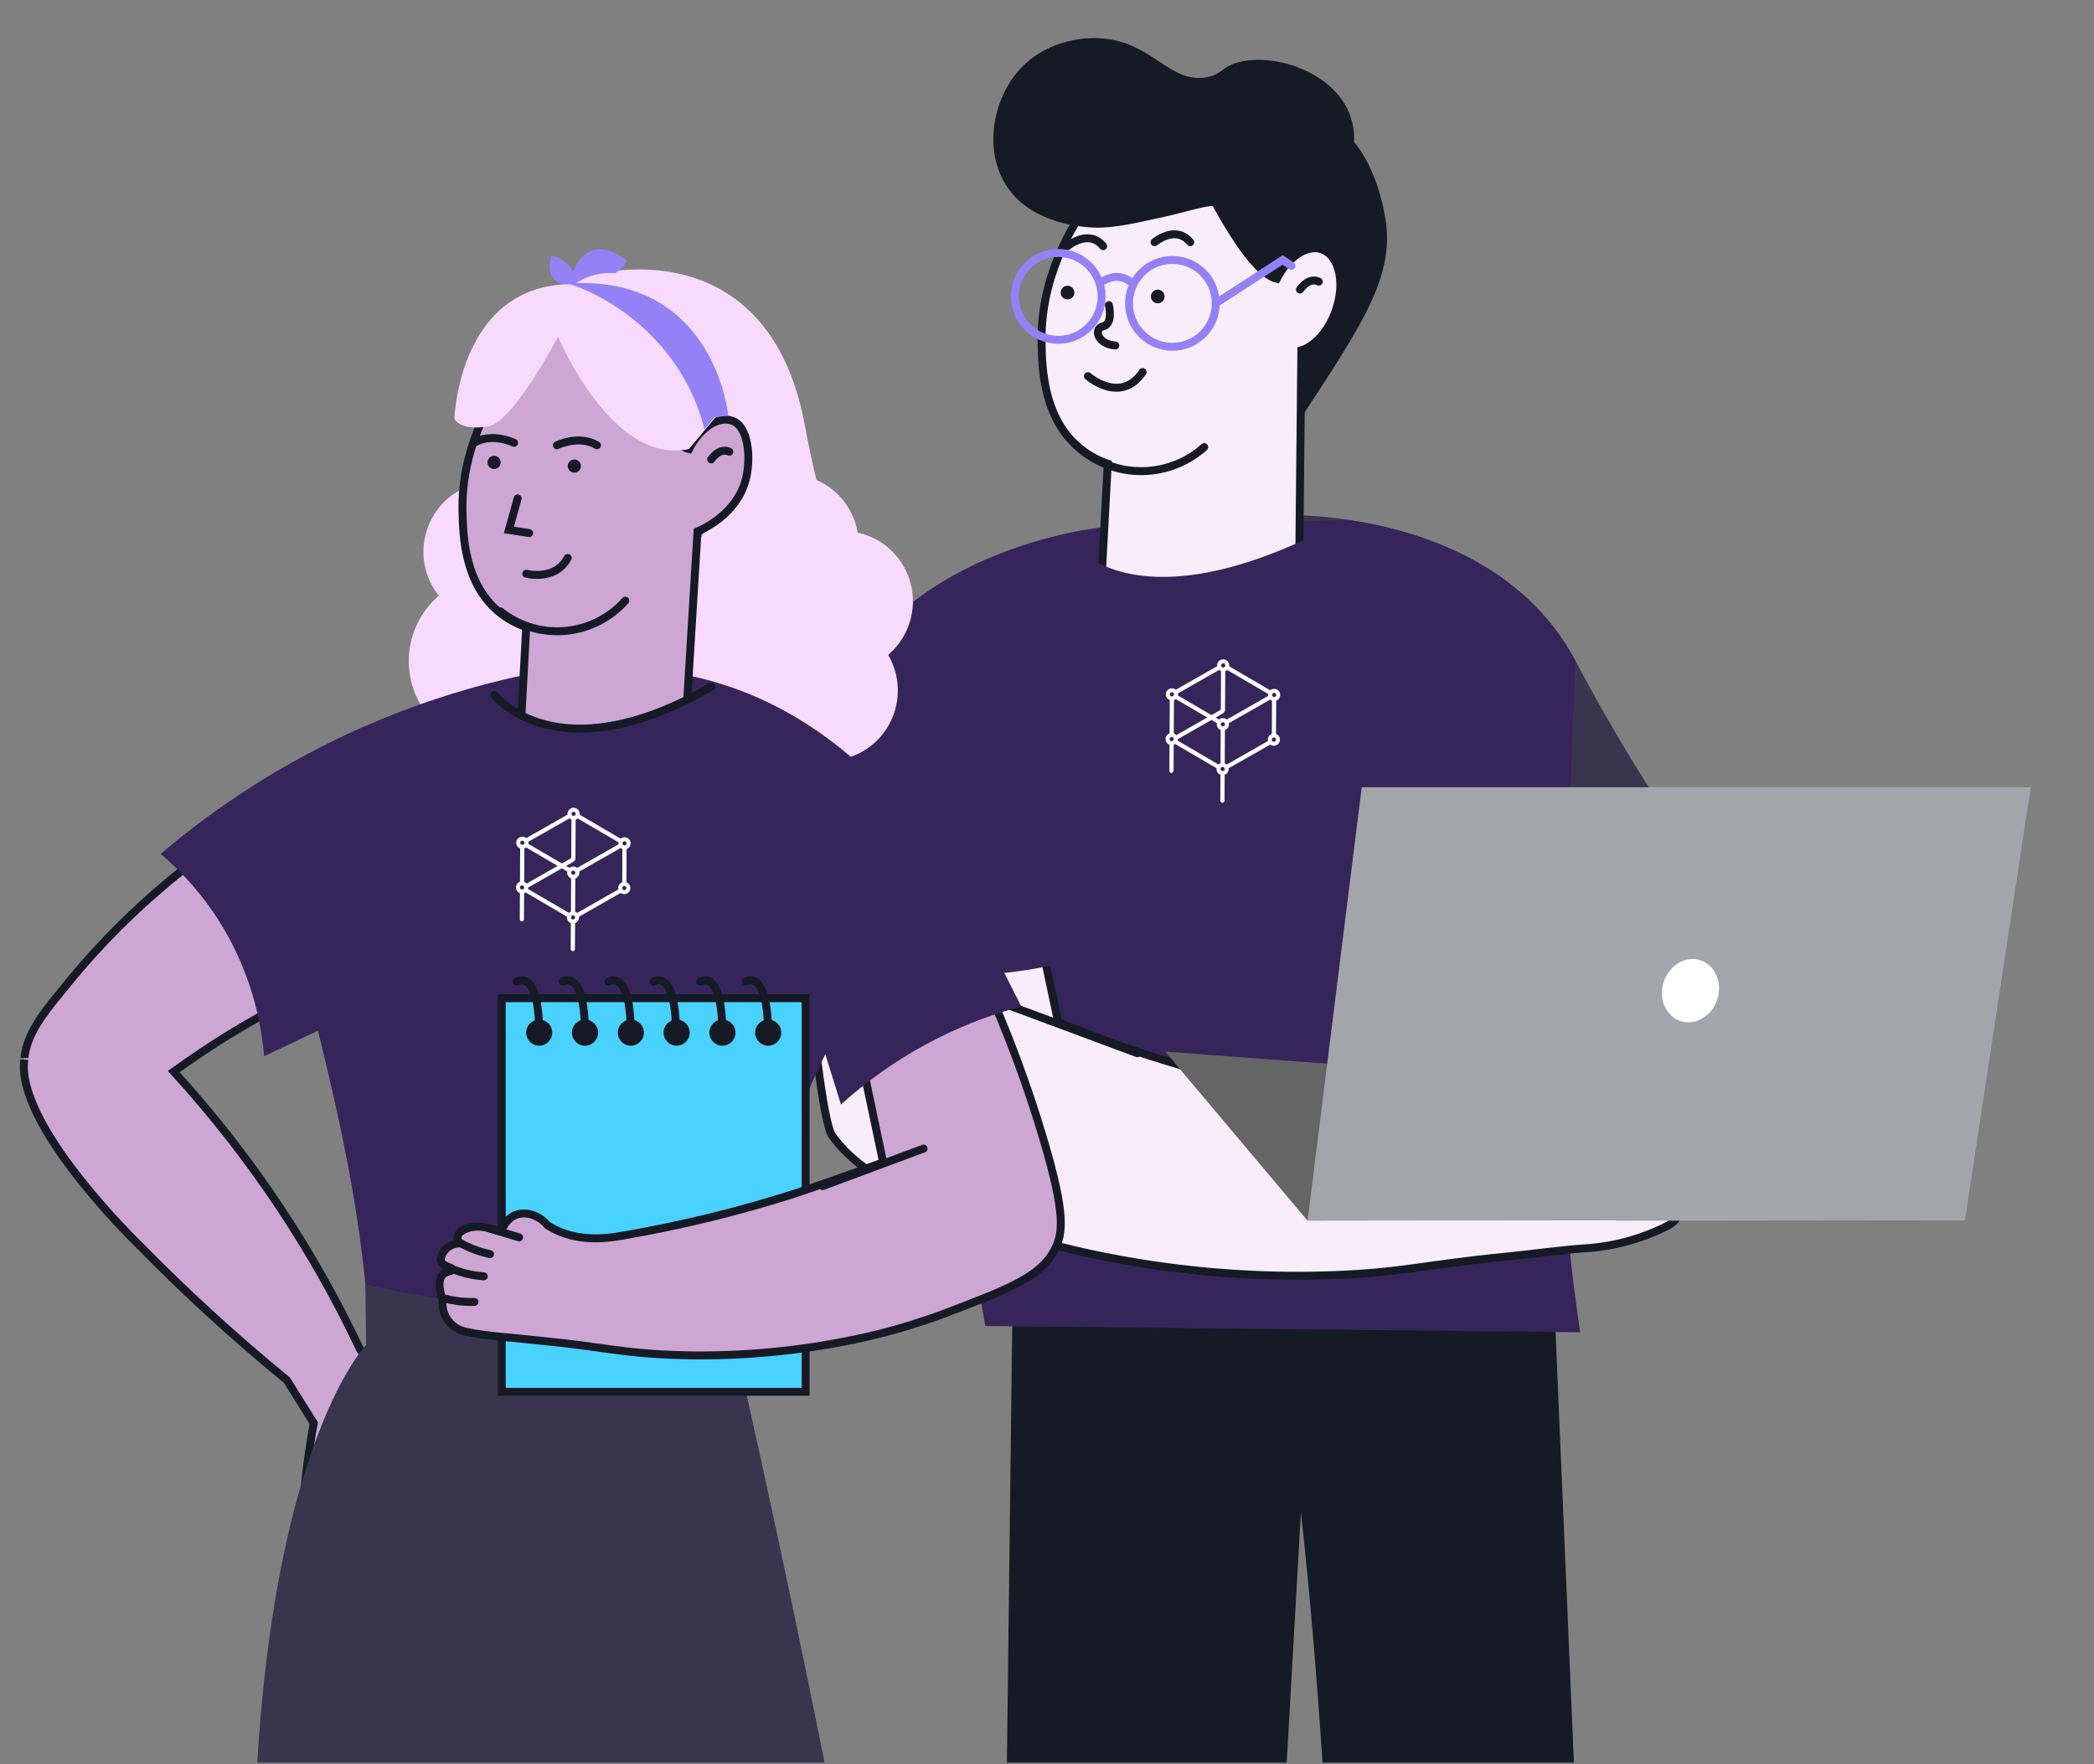 <?xml version="1.0" encoding="UTF-8"?> <svg xmlns="http://www.w3.org/2000/svg" width="527" height="444" viewBox="0 0 527 444" fill="none"><rect x="0" y="0" width="527" height="444" fill="#808080" stroke="none"/><g clip-path="url(#clip0_1733_31409)"><path d="M254.84 326.114L251.133 631.037H313.181C317.921 547.56 322.662 464.087 327.402 380.617C336.724 464.676 336.015 546.972 345.324 631.037L404.164 632.727C399.803 530.532 395.448 428.328 391.1 326.114H254.84Z" fill="#161A25"></path><path d="M440 231.35L466.355 241.15" stroke="#161A25" stroke-width="2" stroke-miterlimit="10" stroke-linecap="round"></path><path d="M424.608 212.844C411.701 222.186 397.048 228.829 381.523 232.379C365.998 235.929 349.918 236.312 334.242 233.506L323.027 131.479L322.828 129.656C328.424 129.585 334.015 129.992 339.542 130.872C356.929 133.492 383.388 141.592 396.528 166.374L396.898 167.068C405.275 182.832 414.527 198.115 424.608 212.844Z" fill="#39354F"></path><path d="M396.526 166.374C395.622 188.953 394.725 211.533 393.834 234.113C393.227 249.353 392.886 254.272 392.743 261.535C392.362 286.216 394.017 310.887 397.692 335.295L247.961 333.719C239.15 282.311 230.343 230.9 221.539 179.487C226.349 176.322 231.174 173.052 236.015 169.678C253.023 157.923 269.073 146.016 284.232 134.099C284.232 134.099 301.761 139.53 317.091 131.887C318.57 131.763 320.589 131.621 323.016 131.478C324.362 131.393 325.86 131.326 327.443 131.251C331.728 131.08 335.72 130.928 339.531 130.871C356.927 133.491 383.386 141.591 396.526 166.374Z" fill="#36255A"></path><path d="M419.079 308.795C412.799 311.886 405.973 313.709 398.99 314.16C392.354 314.615 385.718 315.603 379.082 316.258C358.225 318.3 353.314 320.227 335.728 320.901C332.059 321.034 329.244 321.063 327.973 321.072C309.352 321.169 290.778 319.178 272.599 315.138C268.731 314.264 265.394 313.409 262.294 312.536C262.294 312.536 253.269 310.01 245.296 306.943C229.113 300.733 216.713 295.967 209.422 285.788C207.09 282.521 204.312 255.716 203.156 243.61C202.824 240.02 202.625 237.723 202.625 237.723L210.475 231.171L260.208 228.474C261.043 232.415 261.886 236.346 262.711 240.277C263.906 245.93 265.103 251.576 266.304 257.216C276.168 261.305 286.24 264.867 296.48 267.889C317.184 273.997 338.475 277.896 359.998 279.521C365.638 279.739 370.208 279.977 373.147 280.157C374.55 279.577 375.899 278.871 377.176 278.049C382.428 274.089 385.623 271.697 388.183 267.196C389.643 264.67 390.884 261.499 392.686 261.499C394.212 261.556 395.283 263.996 395.625 264.756C397.407 268.829 395.236 274.811 392.42 280.1L393.804 279.739C394.563 279.53 395.53 279.255 396.648 278.97C403.588 277.071 416.102 274.118 418.169 277.46C418.595 278.163 418.804 279.54 417.06 282.464C417.484 282.286 417.921 282.14 418.368 282.028C419.836 281.652 421.384 281.735 422.805 282.265C423.364 282.493 425.582 283.347 425.999 284.981C426.54 287.041 424.189 290.099 419.761 291.741C422.52 292.036 424.644 293.925 424.938 295.995C425.279 298.397 423.193 301.255 419.913 301.816C420.564 301.89 421.172 302.181 421.639 302.642C421.974 302.992 422.227 303.411 422.382 303.871C422.536 304.331 422.586 304.819 422.53 305.3C422.53 305.3 422.35 307.276 419.079 308.795Z" fill="#F9EDFC" stroke="#161A25" stroke-width="2" stroke-miterlimit="10" stroke-linecap="round"></path><path d="M418.435 282.055C410.374 285.486 401.789 287.516 393.047 288.056" stroke="#161A25" stroke-width="2" stroke-miterlimit="10" stroke-linecap="round"></path><path d="M420.623 291.238C417.178 292.604 413.647 293.739 410.052 294.637C405.004 295.888 399.849 296.66 394.656 296.945" stroke="#161A25" stroke-width="2" stroke-miterlimit="10" stroke-linecap="round"></path><path d="M419.83 301.636C416.392 302.668 412.885 303.452 409.335 303.981C404.796 304.664 400.205 304.934 395.617 304.788" stroke="#161A25" stroke-width="2" stroke-miterlimit="10" stroke-linecap="round"></path><path d="M396.707 278.998L386.648 282.036" stroke="#161A25" stroke-width="2" stroke-miterlimit="10" stroke-linecap="round"></path><path d="M252.898 252.669L286.231 265.06" stroke="#161A25" stroke-width="2" stroke-miterlimit="10" stroke-linecap="round"></path><path d="M277.379 132.713C277.379 132.713 223.805 137.869 208.959 179.706C194.113 221.542 198.654 244.188 198.654 244.188C198.654 244.188 258.437 251.148 279.919 237.162L277.379 132.713Z" fill="#36255A"></path><path d="M329.085 307.219L293.25 264.651L407.44 273.197L329.085 307.219Z" fill="#656565"></path><path d="M406.606 307.123V307.218L494.517 307.114L511.079 198.127H342.709L329.086 307.218L406.606 307.123Z" fill="#A3A5AB"></path><path d="M432.191 251.514C433.562 247.284 431.654 242.873 427.929 241.662C424.204 240.45 420.073 242.897 418.702 247.127C417.33 251.356 419.238 255.767 422.963 256.979C426.688 258.19 430.82 255.743 432.191 251.514Z" fill="white"></path><path d="M316.805 109.649C317.555 110.463 318.557 110.999 319.649 111.169C323.024 111.539 326.067 107.238 327.812 104.588C343.397 80.85 351.19 69 348.574 54.501C347.948 51.063 344.971 34.56 332.666 29.604C318.597 23.907 292.318 34.855 293.095 50.399C293.673 61.698 316.805 109.649 316.805 109.649Z" fill="#161A25"></path><path d="M262.137 86.397C262.26 92.559 262.535 105.757 272.271 113.23C274.244 114.732 276.447 115.906 278.793 116.705L276.774 154.174C283.363 160.781 292.236 164.596 301.557 164.829C310.877 165.062 319.93 161.696 326.84 155.427L327.513 88.163C330.926 87.08 334.338 83.358 336.14 78.259C338.614 71.251 337.088 64.32 332.689 62.772C328.897 61.424 324.157 64.671 321.313 70.178C311.472 67.672 295.327 29.045 295.327 29.045C289.478 33.489 261.473 55.423 262.137 86.397Z" fill="#F9EDFC" stroke="#161A25" stroke-width="2" stroke-miterlimit="10" stroke-linecap="round"></path><path d="M331.897 70.879C331.897 70.879 329.678 69.464 327.156 72.873L331.897 70.879Z" fill="#9581F7"></path><path d="M331.897 70.879C331.897 70.879 329.678 69.464 327.156 72.873" stroke="#161A25" stroke-width="2" stroke-miterlimit="10" stroke-linecap="round"></path><path d="M303.071 112.518C298.527 116.579 292.603 118.743 286.515 118.567C280.427 118.39 274.638 115.886 270.336 111.569" stroke="#161A25" stroke-width="2" stroke-miterlimit="10" stroke-linecap="round"></path><path d="M279.077 76.786C279.077 76.786 280.224 81.534 277.636 82.123C275.047 82.711 276.29 86.7 280.689 86.937" stroke="#161A25" stroke-width="2" stroke-miterlimit="10" stroke-linecap="round"></path><path d="M273.805 94.667C273.805 94.667 282.005 101.864 287.57 93.641" stroke="#161A25" stroke-width="2" stroke-miterlimit="10" stroke-linecap="round"></path><path d="M268.672 61.954C268.672 61.954 273.933 57.463 277.631 61.954" stroke="#161A25" stroke-width="2" stroke-miterlimit="10" stroke-linecap="round"></path><path d="M290.57 60.959C290.57 60.959 295.841 56.468 299.539 60.959" stroke="#161A25" stroke-width="2" stroke-miterlimit="10" stroke-linecap="round"></path><path d="M253.148 46.534C258.94 55.735 270.705 56.884 273.531 57.159C278.792 57.681 283.362 56.684 292.349 54.719C301.336 52.753 303.972 51.139 309.29 52.032C315.604 53.105 316.296 56.153 320.543 56.4C329.265 56.922 342.623 45.005 340.585 32.139C338.423 18.551 320.515 12.788 311.016 15.864C307.441 17.023 307.47 18.646 303.934 19.387C295.259 21.191 290.965 12.294 280.347 10.091C273.066 8.581 264.06 10.48 258.011 16.073C250.057 23.432 247.242 37.153 253.148 46.534Z" fill="#161A25"></path><path d="M266.334 85.522C272.36 85.522 277.246 80.629 277.246 74.593C277.246 68.557 272.36 63.664 266.334 63.664C260.307 63.664 255.422 68.557 255.422 74.593C255.422 80.629 260.307 85.522 266.334 85.522Z" stroke="#9581F7" stroke-width="2" stroke-miterlimit="10" stroke-linecap="round"></path><path d="M295.052 87.279C301.079 87.279 305.964 82.385 305.964 76.35C305.964 70.314 301.079 65.42 295.052 65.42C289.026 65.42 284.141 70.314 284.141 76.35C284.141 82.385 289.026 87.279 295.052 87.279Z" stroke="#9581F7" stroke-width="2" stroke-miterlimit="10" stroke-linecap="round"></path><path d="M276.82 71.25C276.82 71.25 281.011 67.737 284.898 71.25" stroke="#9581F7" stroke-width="2" stroke-miterlimit="10" stroke-linecap="round"></path><path d="M305.961 76.34L322.826 65.411L325.016 66.902" stroke="#9581F7" stroke-width="2" stroke-miterlimit="10" stroke-linecap="round"></path><path d="M291.366 76.341C292.319 76.341 293.092 75.567 293.092 74.613C293.092 73.658 292.319 72.885 291.366 72.885C290.413 72.885 289.641 73.658 289.641 74.613C289.641 75.567 290.413 76.341 291.366 76.341Z" fill="#161A25"></path><path d="M268.671 75.371C269.624 75.371 270.397 74.598 270.397 73.643C270.397 72.689 269.624 71.915 268.671 71.915C267.718 71.915 266.945 72.689 266.945 73.643C266.945 74.598 267.718 75.371 268.671 75.371Z" fill="#161A25"></path><path d="M270.346 137.015C270.346 137.015 284.756 156.955 331.02 134.565C335.115 147.365 339.208 160.168 343.297 172.974L310.893 179.621L265.227 173.278L270.346 137.015Z" fill="#36255A"></path><path fill-rule="evenodd" clip-rule="evenodd" d="M309.373 167.48C309.377 166.634 308.696 165.945 307.85 165.94C307.004 165.935 306.314 166.617 306.31 167.463C306.309 167.531 306.313 167.598 306.321 167.664L295.929 173.585C295.664 173.358 295.319 173.22 294.943 173.218C294.097 173.213 293.407 173.895 293.402 174.74C293.399 175.4 293.813 175.965 294.397 176.184L294.349 184.558C293.762 184.771 293.342 185.331 293.338 185.99C293.334 186.65 293.748 187.215 294.332 187.434L294.295 193.988C294.293 194.28 294.528 194.519 294.821 194.52C295.113 194.522 295.351 194.286 295.353 193.994L295.39 187.44C295.522 187.392 295.645 187.327 295.757 187.248L306.173 193.341C306.165 193.402 306.161 193.464 306.16 193.527C306.157 194.187 306.571 194.752 307.155 194.97L307.117 201.497C307.116 201.789 307.351 202.027 307.643 202.029C307.935 202.031 308.174 201.795 308.175 201.503L308.213 194.977C308.799 194.764 309.22 194.204 309.223 193.545C309.224 193.48 309.22 193.416 309.213 193.353L319.694 187.382C319.945 187.566 320.255 187.676 320.591 187.678C321.437 187.683 322.126 187.001 322.131 186.155C322.135 185.495 321.721 184.931 321.137 184.712L321.185 176.337C321.771 176.125 322.192 175.565 322.196 174.905C322.201 174.059 321.519 173.37 320.673 173.365C320.295 173.363 319.947 173.498 319.679 173.724L309.358 167.686C309.367 167.619 309.372 167.55 309.373 167.48ZM308.285 182.289C308.284 182.581 308.045 182.816 307.753 182.815C307.461 182.813 307.226 182.575 307.227 182.283C307.229 181.99 307.467 181.755 307.759 181.757C308.052 181.758 308.287 181.997 308.285 182.289ZM308.37 167.474C308.368 167.767 308.13 168.002 307.838 168C307.546 167.999 307.31 167.76 307.312 167.468C307.314 167.176 307.552 166.941 307.844 166.942C308.136 166.944 308.372 167.182 308.37 167.474ZM308.221 193.539C308.219 193.831 307.981 194.067 307.689 194.065C307.397 194.063 307.161 193.825 307.163 193.533C307.164 193.241 307.403 193.005 307.695 193.007C307.987 193.008 308.223 193.247 308.221 193.539ZM295.463 174.752C295.461 175.044 295.223 175.28 294.931 175.278C294.639 175.277 294.403 175.038 294.405 174.746C294.406 174.454 294.645 174.218 294.937 174.22C295.229 174.222 295.465 174.46 295.463 174.752ZM295.399 186.002C295.397 186.294 295.159 186.53 294.866 186.528C294.574 186.527 294.339 186.288 294.34 185.996C294.342 185.704 294.58 185.468 294.872 185.47C295.165 185.472 295.4 185.71 295.399 186.002ZM321.193 174.899C321.192 175.192 320.953 175.427 320.661 175.426C320.369 175.424 320.133 175.186 320.135 174.893C320.137 174.601 320.375 174.366 320.667 174.367C320.959 174.369 321.195 174.607 321.193 174.899ZM321.129 186.15C321.127 186.442 320.889 186.677 320.597 186.676C320.305 186.674 320.069 186.436 320.071 186.143C320.072 185.851 320.311 185.616 320.603 185.617C320.895 185.619 321.131 185.857 321.129 186.15ZM296.447 174.508C296.459 174.589 296.466 174.673 296.465 174.758C296.465 174.848 296.457 174.936 296.441 175.022L304.896 179.968L307.248 178.628L307.304 168.906C307.12 168.837 306.952 168.734 306.81 168.604L296.447 174.508ZM295.904 175.934C295.771 176.043 295.62 176.13 295.455 176.19L295.407 184.565C295.656 184.658 295.873 184.814 296.041 185.013L303.834 180.573L295.904 175.934ZM309.262 182.001C309.279 182.096 309.288 182.194 309.288 182.294C309.284 182.954 308.864 183.514 308.277 183.726L308.229 192.101C308.417 192.171 308.586 192.277 308.731 192.41L319.109 186.497C319.081 186.382 319.067 186.262 319.068 186.138C319.072 185.478 319.493 184.918 320.079 184.706L320.127 176.331C319.961 176.269 319.809 176.179 319.677 176.067L309.262 182.001ZM306.225 182.277C306.225 182.178 306.235 182.082 306.254 181.989L304.889 181.19L296.401 186.026C296.399 186.145 296.383 186.261 296.355 186.372L306.663 192.401C306.809 192.269 306.981 192.164 307.171 192.095L307.219 183.72C306.635 183.502 306.221 182.937 306.225 182.277ZM305.951 180.585L307.241 179.85L307.828 179.49C307.857 179.472 307.885 179.453 307.912 179.432C308.15 179.25 308.304 178.964 308.306 178.641L308.362 168.912C308.545 168.846 308.713 168.745 308.856 168.618L319.154 174.642C319.14 174.722 319.133 174.804 319.133 174.888C319.132 174.976 319.139 175.063 319.153 175.148L308.738 181.082C308.474 180.862 308.136 180.728 307.765 180.726C307.394 180.724 307.052 180.855 306.785 181.074L305.951 180.585Z" fill="white"></path><path d="M202.498 106.753C195.595 69.94 169.137 65.183 150.73 68.826C148.813 91.642 145.094 142.415 157.058 160.821C169.022 179.227 201.347 163.889 218.603 160.821C217.453 152.768 209.4 143.565 202.498 106.753Z" fill="#F9DAFF"></path><path d="M192.916 182.462C188.127 173.954 191.131 163.167 199.626 158.37C208.121 153.573 218.89 156.582 223.679 165.091C228.469 173.599 225.465 184.385 216.97 189.183C208.475 193.98 197.705 190.971 192.916 182.462Z" fill="#F9DAFF"></path><path d="M196.713 160.003C191.923 151.495 194.927 140.708 203.423 135.911C211.918 131.114 222.687 134.123 227.476 142.632C232.266 151.14 229.262 161.926 220.767 166.724C212.272 171.521 201.502 168.512 196.713 160.003Z" fill="#F9DAFF"></path><path d="M183.064 145.703C178.275 137.194 181.279 126.408 189.774 121.611C198.269 116.814 209.038 119.823 213.828 128.331C218.617 136.84 215.613 147.626 207.118 152.423C198.623 157.22 187.854 154.211 183.064 145.703Z" fill="#F9DAFF"></path><path d="M108.846 147.56C104.056 139.052 107.06 128.265 115.555 123.468C124.05 118.671 134.82 121.68 139.609 130.189C144.399 138.697 141.395 149.483 132.899 154.281C124.404 159.078 113.635 156.069 108.846 147.56Z" fill="#F9DAFF"></path><path d="M170.549 176.834C165.759 168.325 168.763 157.539 177.258 152.742C185.754 147.945 196.523 150.954 201.312 159.462C206.102 167.971 203.098 178.757 194.603 183.554C186.108 188.351 175.338 185.342 170.549 176.834Z" fill="#F9DAFF"></path><path d="M105.667 177.005C99.805 166.592 103.482 153.391 113.879 147.521C124.275 141.65 137.455 145.332 143.316 155.745C149.178 166.158 145.502 179.359 135.105 185.23C124.708 191.1 111.529 187.418 105.667 177.005Z" fill="#F9DAFF"></path><circle cx="174.98" cy="133.681" r="3.113" fill="#9581F7" stroke="#F9DAFF" stroke-width="2"></circle><path d="M145.389 71.547C142.334 72.148 136.736 71.539 138.778 64.297C140.547 64.581 144.345 66.428 145.389 71.547Z" fill="#9581F7"></path><path d="M143.408 71.233C144.257 66.384 148.336 58.468 157.862 65.597C156.439 68.045 151.555 72.601 143.408 71.233Z" fill="#9581F7"></path><path d="M6.012 267.838C5.327 284.728 35.021 313.344 35.021 313.344C46.781 325.346 59.188 336.693 72.188 347.335L78.959 358.147C78.959 358.147 76.085 373.822 76.669 378.949C77.253 384.077 93.24 373.018 97.201 361.849C99.746 354.665 94.6 345.315 90.594 339.566C84.794 327.281 78.115 315.433 70.609 304.113C62.553 291.961 53.568 280.454 43.736 269.693C48.298 266.403 53.098 263.149 58.272 259.987C79.401 247.151 102.496 237.888 126.629 232.568L135.755 227.906L126.629 204.728L117.112 180.544C117.112 180.544 76.048 192.289 38.936 224.835C30.55 232.152 22.839 240.209 15.894 248.909C15.812 249.001 15.739 249.101 15.657 249.202C10.355 255.6 6.897 260.233 6.139 266.193C6.139 266.156 6.094 266.896 6.012 267.838Z" fill="#CDA6D4" stroke="#161A25" stroke-width="2" stroke-miterlimit="10" stroke-linecap="round"></path><path d="M40.43 214.899C46.17 219.758 51.136 225.466 55.158 231.825C61.595 242.083 65.476 253.741 66.473 265.816L140.123 230.948L147.186 197.295L139.959 168.332C103.216 174.643 68.842 190.726 40.43 214.899Z" fill="#36255A"></path><path d="M236.056 219.149C209.011 254.687 191.116 296.347 183.95 340.451L92.57 369.378C93.643 354.021 93.439 338.601 91.958 323.278C89.814 301.297 85.114 280.842 82.833 271.126C79.53 256.768 77.513 250.9 75.533 237.767C74.011 227.497 73.173 217.137 73.023 206.755C80.013 193.667 90.827 185.387 101.914 180.223C106.384 178.138 111.025 176.441 115.784 175.15C119.784 174.054 123.846 173.199 127.948 172.591C131.599 172.646 135.459 172.792 139.583 172.966C141.116 173.03 142.549 173.094 143.854 173.176C146.181 173.313 148.134 173.45 149.548 173.569C164.304 180.881 181.176 175.699 181.176 175.699C184.601 178.386 188.069 181.073 191.579 183.76C194.992 186.374 198.45 188.982 201.954 191.584C215.515 201.637 219.712 202.551 227.587 209.945C230.646 212.787 233.477 215.864 236.056 219.149Z" fill="#36255A"></path><path d="M92.154 338.469C92.154 338.469 60.307 371.07 64.057 497.866C67.808 624.661 92.154 742.399 92.154 742.399H118.38L132.581 455.461L219.552 742.399H257.038C249.379 684.148 240.254 624.073 229.662 562.173C216.148 483.955 201.082 409.128 184.949 337.866L92.154 338.469Z" fill="#39354F"></path><path d="M254.195 248.863C248.409 252.958 242.557 257.205 236.637 261.604C231.454 265.461 226.408 269.303 221.499 273.129L160.359 235.336V196.456L170.954 169.53C174.634 170.194 178.267 171.095 181.831 172.227C224.118 185.625 245.58 228.171 254.195 248.863Z" fill="#36255A"></path><path d="M116.402 128.638C116.52 134.579 116.785 147.283 126.157 154.467C128.053 155.918 130.174 157.048 132.435 157.812L130.491 193.877C131.057 194.608 139.753 205.448 153.569 204.104C164.702 203.017 170.907 194.828 171.893 193.484C173.109 173.566 174.326 153.653 175.543 133.747C176.984 133.135 185.334 129.415 187.652 120.805C189.085 115.458 188.418 107.342 184.33 105.898C180.68 104.6 176.118 107.726 173.38 113.027C163.963 110.614 148.386 73.443 148.386 73.443C142.719 77.711 115.763 98.842 116.402 128.638Z" fill="#CDA6D4" stroke="#161A25" stroke-width="2" stroke-miterlimit="10" stroke-linecap="round"></path><path d="M183.54 113.704C183.54 113.704 181.413 112.351 178.977 115.623L183.54 113.704Z" fill="white"></path><path d="M183.54 113.704C183.54 113.704 181.413 112.351 178.977 115.623" stroke="#161A25" stroke-width="2" stroke-miterlimit="10" stroke-linecap="round"></path><path d="M157.377 151.159C153.483 155.547 148.06 158.276 142.221 158.786C136.382 159.296 130.57 157.548 125.977 153.901" stroke="#161A25" stroke-width="2" stroke-miterlimit="10" stroke-linecap="round"></path><path d="M144.536 118.96C145.454 118.96 146.198 118.215 146.198 117.296C146.198 116.378 145.454 115.633 144.536 115.633C143.619 115.633 142.875 116.378 142.875 117.296C142.875 118.215 143.619 118.96 144.536 118.96Z" fill="#161A25"></path><path d="M124.349 118.028C125.266 118.028 126.01 117.283 126.01 116.364C126.01 115.445 125.266 114.7 124.349 114.7C123.431 114.7 122.688 115.445 122.688 116.364C122.688 117.283 123.431 118.028 124.349 118.028Z" fill="#161A25"></path><path d="M190.664 208.519L161.226 214.716L119.742 208.784L124.414 174.867C124.414 174.867 127.699 179.556 136.277 181.603C137.942 182.001 139.635 182.267 141.342 182.398C149.116 183.056 159.976 181.539 174.731 174.858C176.145 174.227 177.606 173.533 179.093 172.792L179.476 172.591C183.224 184.564 186.953 196.54 190.664 208.519Z" fill="#36255A"></path><path d="M140.156 112.067C140.156 112.067 145.704 109.325 150.249 112.067" stroke="#161A25" stroke-width="2" stroke-miterlimit="10" stroke-linecap="round"></path><path d="M129.388 111.454C129.388 111.454 123.84 108.712 119.305 111.454" stroke="#161A25" stroke-width="2" stroke-miterlimit="10" stroke-linecap="round"></path><path d="M132.445 144.397C132.445 144.397 139.771 146.3 142.865 140.412" stroke="#161A25" stroke-width="2" stroke-miterlimit="10" stroke-linecap="round"></path><path d="M130.288 125.42L128.07 133.372L133.172 134.158" stroke="#161A25" stroke-width="2" stroke-miterlimit="10" stroke-linecap="round"></path><path d="M124.414 174.867C124.414 174.867 140.064 195.331 179.065 172.793" stroke="#161A25" stroke-width="2" stroke-miterlimit="10" stroke-linecap="round"></path><path d="M91.953 323.278L92.154 338.469C122.754 345.095 154.437 344.889 184.949 337.865L186.728 324.987C155.367 331.055 123.085 330.473 91.962 323.278H91.953Z" fill="#39354F"></path><path d="M202.751 251.209H126.281V350.275H202.751V251.209Z" fill="#49D1FF" stroke="#161A25" stroke-width="2" stroke-miterlimit="10" stroke-linecap="round"></path><path d="M135.707 263.175C137.522 263.175 138.993 261.702 138.993 259.885C138.993 258.068 137.522 256.595 135.707 256.595C133.893 256.595 132.422 258.068 132.422 259.885C132.422 261.702 133.893 263.175 135.707 263.175Z" fill="#161A25"></path><path d="M147.231 263.175C149.045 263.175 150.516 261.702 150.516 259.885C150.516 258.068 149.045 256.595 147.231 256.595C145.416 256.595 143.945 258.068 143.945 259.885C143.945 261.702 145.416 263.175 147.231 263.175Z" fill="#161A25"></path><path d="M158.762 263.175C160.577 263.175 162.048 261.702 162.048 259.885C162.048 258.068 160.577 256.595 158.762 256.595C156.948 256.595 155.477 258.068 155.477 259.885C155.477 261.702 156.948 263.175 158.762 263.175Z" fill="#161A25"></path><path d="M170.286 263.175C172.1 263.175 173.571 261.702 173.571 259.885C173.571 258.068 172.1 256.595 170.286 256.595C168.471 256.595 167 258.068 167 259.885C167 261.702 168.471 263.175 170.286 263.175Z" fill="#161A25"></path><path d="M181.809 263.175C183.624 263.175 185.095 261.702 185.095 259.885C185.095 258.068 183.624 256.595 181.809 256.595C179.994 256.595 178.523 258.068 178.523 259.885C178.523 261.702 179.994 263.175 181.809 263.175Z" fill="#161A25"></path><path d="M193.332 263.175C195.147 263.175 196.618 261.702 196.618 259.885C196.618 258.068 195.147 256.595 193.332 256.595C191.518 256.595 190.047 258.068 190.047 259.885C190.047 261.702 191.518 263.175 193.332 263.175Z" fill="#161A25"></path><path d="M130.094 247.044C130.094 247.044 135.57 243.389 135.707 259.84" stroke="#161A25" stroke-width="2" stroke-miterlimit="10" stroke-linecap="round"></path><path d="M141.625 247.044C141.625 247.044 147.101 243.389 147.238 259.84" stroke="#161A25" stroke-width="2" stroke-miterlimit="10" stroke-linecap="round"></path><path d="M153.148 247.044C153.148 247.044 158.624 243.389 158.761 259.84" stroke="#161A25" stroke-width="2" stroke-miterlimit="10" stroke-linecap="round"></path><path d="M164.516 247.044C164.516 247.044 169.992 243.389 170.138 259.84" stroke="#161A25" stroke-width="2" stroke-miterlimit="10" stroke-linecap="round"></path><path d="M176.195 247.044C176.195 247.044 181.671 243.389 181.808 259.84" stroke="#161A25" stroke-width="2" stroke-miterlimit="10" stroke-linecap="round"></path><path d="M187.688 247.044C187.688 247.044 193.163 243.389 193.31 259.84" stroke="#161A25" stroke-width="2" stroke-miterlimit="10" stroke-linecap="round"></path><path d="M114.044 333.65C115.44 334.82 116.945 335.259 121.253 335.862C123.205 336.127 125.651 336.42 128.553 336.648C130.688 336.877 133.307 337.151 136.419 337.452C152.315 339.006 156.029 340.478 169.416 340.98C172.208 341.09 174.352 341.108 175.32 341.118C189.491 341.187 203.626 339.67 217.46 336.593C220.408 335.935 222.935 335.286 225.308 334.619C225.308 334.619 232.179 332.7 238.248 330.369C253.469 324.52 262.037 321.421 265.55 314.256C267.467 310.344 268.224 305.738 262.731 287.129C258.625 273.229 253.558 259.633 247.565 246.439L216.073 263.119L222.26 292.522C212.916 295.976 205.023 298.718 199.255 300.638C185.358 305.035 171.178 308.483 156.814 310.956C153.209 311.587 145.389 312.858 138.463 308.772L137.806 308.37C135.442 305.546 131.829 304.668 129.246 306.003C127.75 306.866 126.657 308.29 126.208 309.96C125.888 309.887 125.551 309.796 125.158 309.686L122.986 309.101C118.606 307.904 116.206 309.832 116.206 309.832C115.807 310.025 115.486 310.347 115.294 310.746C115.157 311.116 115.129 311.518 115.213 311.903C115.297 312.289 115.49 312.642 115.768 312.921C115.088 312.912 114.413 313.043 113.785 313.306C113.157 313.568 112.59 313.957 112.118 314.448C112 314.576 110.521 316.276 111.078 317.564C111.634 318.853 113.888 318.871 113.87 319.475C113.852 320.078 112.264 319.785 111.315 320.919C110.193 322.262 110.713 324.575 110.914 325.553C111.029 326.072 111.191 326.58 111.397 327.07C111.238 328.376 111.431 329.701 111.954 330.908C112.433 331.97 113.148 332.907 114.044 333.65Z" fill="#CDA6D4" stroke="#161A25" stroke-width="2" stroke-miterlimit="10" stroke-linecap="round"></path><path d="M115.906 312.859C116.862 313.397 117.853 313.87 118.872 314.276C120.317 314.854 121.81 315.304 123.334 315.619" stroke="#161A25" stroke-width="2" stroke-miterlimit="10" stroke-linecap="round"></path><path d="M114.07 319.494C115.093 319.889 116.138 320.222 117.2 320.49C118.697 320.864 120.224 321.105 121.763 321.212" stroke="#161A25" stroke-width="2" stroke-miterlimit="10" stroke-linecap="round"></path><path d="M111.547 326.687C112.601 326.991 113.674 327.223 114.759 327.382C116.299 327.616 117.856 327.708 119.413 327.656" stroke="#161A25" stroke-width="2" stroke-miterlimit="10" stroke-linecap="round"></path><path d="M122.984 309.101L130.64 311.404" stroke="#161A25" stroke-width="2" stroke-miterlimit="10" stroke-linecap="round"></path><path d="M232.446 289.058L207.078 298.49" stroke="#161A25" stroke-width="2" stroke-miterlimit="10" stroke-linecap="round"></path><path d="M211.649 277.963C224.605 266.25 240.157 257.792 257.02 253.286C254.362 248.021 251.703 242.757 249.045 237.492L205.344 257.728L211.649 277.963Z" fill="#36255A"></path><path d="M137.781 78.654C137.781 78.654 151.916 117.479 173.37 113.028L188.764 94.63C188.764 94.63 157.355 49.142 137.781 78.654Z" fill="#F9DAFF"></path><path d="M142.865 80.07C142.865 80.07 129.944 106.301 122.68 107.361C115.417 108.422 114.367 105.341 114.367 105.341C114.367 105.341 115.453 69.761 146.196 71.579L142.865 80.07Z" fill="#F9DAFF"></path><path d="M177.295 108.085C171.687 85.437 152.651 74.255 142.969 71.379C171.958 69.308 181.563 91.412 183.289 104.641L179.777 104.982L177.295 108.085Z" fill="#9581F7"></path><path fill-rule="evenodd" clip-rule="evenodd" d="M145.888 204.825C145.893 203.98 145.211 203.29 144.365 203.285C143.52 203.28 142.83 203.962 142.825 204.808C142.825 204.876 142.829 204.943 142.837 205.009L132.445 210.93C132.179 210.703 131.835 210.565 131.458 210.563C130.612 210.558 129.923 211.24 129.918 212.086C129.914 212.746 130.328 213.311 130.912 213.529L130.864 221.904C130.278 222.116 129.857 222.676 129.854 223.336C129.85 223.996 130.264 224.561 130.848 224.779L130.81 231.334C130.809 231.626 131.044 231.864 131.336 231.866C131.629 231.867 131.867 231.632 131.868 231.34L131.906 224.785C132.037 224.738 132.161 224.673 132.273 224.593L142.688 230.686C142.68 230.747 142.676 230.809 142.676 230.872C142.672 231.532 143.086 232.097 143.67 232.316L143.633 238.842C143.631 239.135 143.867 239.373 144.159 239.374C144.451 239.376 144.689 239.141 144.691 238.848L144.728 232.322C145.315 232.11 145.735 231.55 145.739 230.89C145.739 230.825 145.736 230.761 145.728 230.699L156.21 224.727C156.461 224.912 156.771 225.022 157.107 225.024C157.952 225.028 158.642 224.347 158.647 223.501C158.651 222.841 158.237 222.276 157.653 222.057L157.701 213.683C158.287 213.471 158.708 212.911 158.711 212.251C158.716 211.405 158.034 210.715 157.189 210.71C156.81 210.708 156.463 210.843 156.194 211.069L145.873 205.031C145.883 204.964 145.888 204.895 145.888 204.825ZM144.801 219.634C144.799 219.926 144.561 220.162 144.269 220.16C143.977 220.159 143.741 219.92 143.743 219.628C143.744 219.336 143.983 219.1 144.275 219.102C144.567 219.104 144.803 219.342 144.801 219.634ZM144.886 204.82C144.884 205.112 144.646 205.347 144.354 205.346C144.061 205.344 143.826 205.106 143.828 204.814C143.829 204.521 144.068 204.286 144.36 204.288C144.652 204.289 144.887 204.528 144.886 204.82ZM144.737 230.884C144.735 231.176 144.497 231.412 144.204 231.41C143.912 231.409 143.677 231.17 143.678 230.878C143.68 230.586 143.918 230.35 144.211 230.352C144.503 230.354 144.738 230.592 144.737 230.884ZM131.979 212.098C131.977 212.39 131.739 212.625 131.446 212.624C131.154 212.622 130.919 212.384 130.92 212.092C130.922 211.799 131.16 211.564 131.452 211.566C131.745 211.567 131.98 211.805 131.979 212.098ZM131.914 223.348C131.912 223.64 131.674 223.875 131.382 223.874C131.09 223.872 130.854 223.634 130.856 223.342C130.858 223.049 131.096 222.814 131.388 222.816C131.68 222.817 131.916 223.055 131.914 223.348ZM157.709 212.245C157.707 212.537 157.469 212.773 157.177 212.771C156.885 212.769 156.649 212.531 156.651 212.239C156.652 211.947 156.891 211.711 157.183 211.713C157.475 211.714 157.711 211.953 157.709 212.245ZM157.644 223.495C157.643 223.787 157.405 224.023 157.112 224.021C156.82 224.019 156.585 223.781 156.586 223.489C156.588 223.197 156.826 222.961 157.118 222.963C157.411 222.965 157.646 223.203 157.644 223.495ZM132.962 211.853C132.975 211.935 132.982 212.018 132.981 212.103C132.981 212.194 132.972 212.282 132.957 212.368L141.411 217.314L143.764 215.974L143.819 206.251C143.635 206.182 143.468 206.079 143.325 205.949L132.962 211.853ZM132.42 213.28C132.287 213.389 132.135 213.476 131.97 213.535L131.922 221.91C132.171 222.003 132.389 222.159 132.557 222.359L140.35 217.919L132.42 213.28ZM145.777 219.347C145.795 219.442 145.804 219.54 145.803 219.64C145.8 220.3 145.379 220.86 144.793 221.072L144.745 229.447C144.932 229.517 145.102 229.623 145.246 229.756L155.624 223.843C155.597 223.727 155.583 223.607 155.584 223.483C155.588 222.823 156.008 222.263 156.595 222.051L156.642 213.677C156.477 213.615 156.325 213.525 156.192 213.413L145.777 219.347ZM142.74 219.622C142.741 219.524 142.751 219.427 142.769 219.334L141.404 218.536L132.916 223.372C132.914 223.491 132.899 223.606 132.871 223.717L143.178 229.747C143.325 229.614 143.497 229.509 143.687 229.44L143.735 221.066C143.151 220.847 142.737 220.282 142.74 219.622ZM142.466 217.931L143.757 217.195L144.344 216.835C144.373 216.817 144.401 216.798 144.427 216.778C144.666 216.596 144.82 216.309 144.822 215.986L144.878 206.257C145.061 206.191 145.228 206.091 145.372 205.964L155.669 211.988C155.656 212.068 155.649 212.15 155.648 212.233C155.648 212.322 155.655 212.409 155.669 212.493L145.253 218.427C144.99 218.207 144.651 218.074 144.281 218.072C143.909 218.07 143.567 218.2 143.301 218.419L142.466 217.931Z" fill="white"></path></g><defs><clipPath id="clip0_1733_31409"><rect width="527" height="443" fill="white" transform="translate(0 0.593)"></rect></clipPath></defs></svg> 